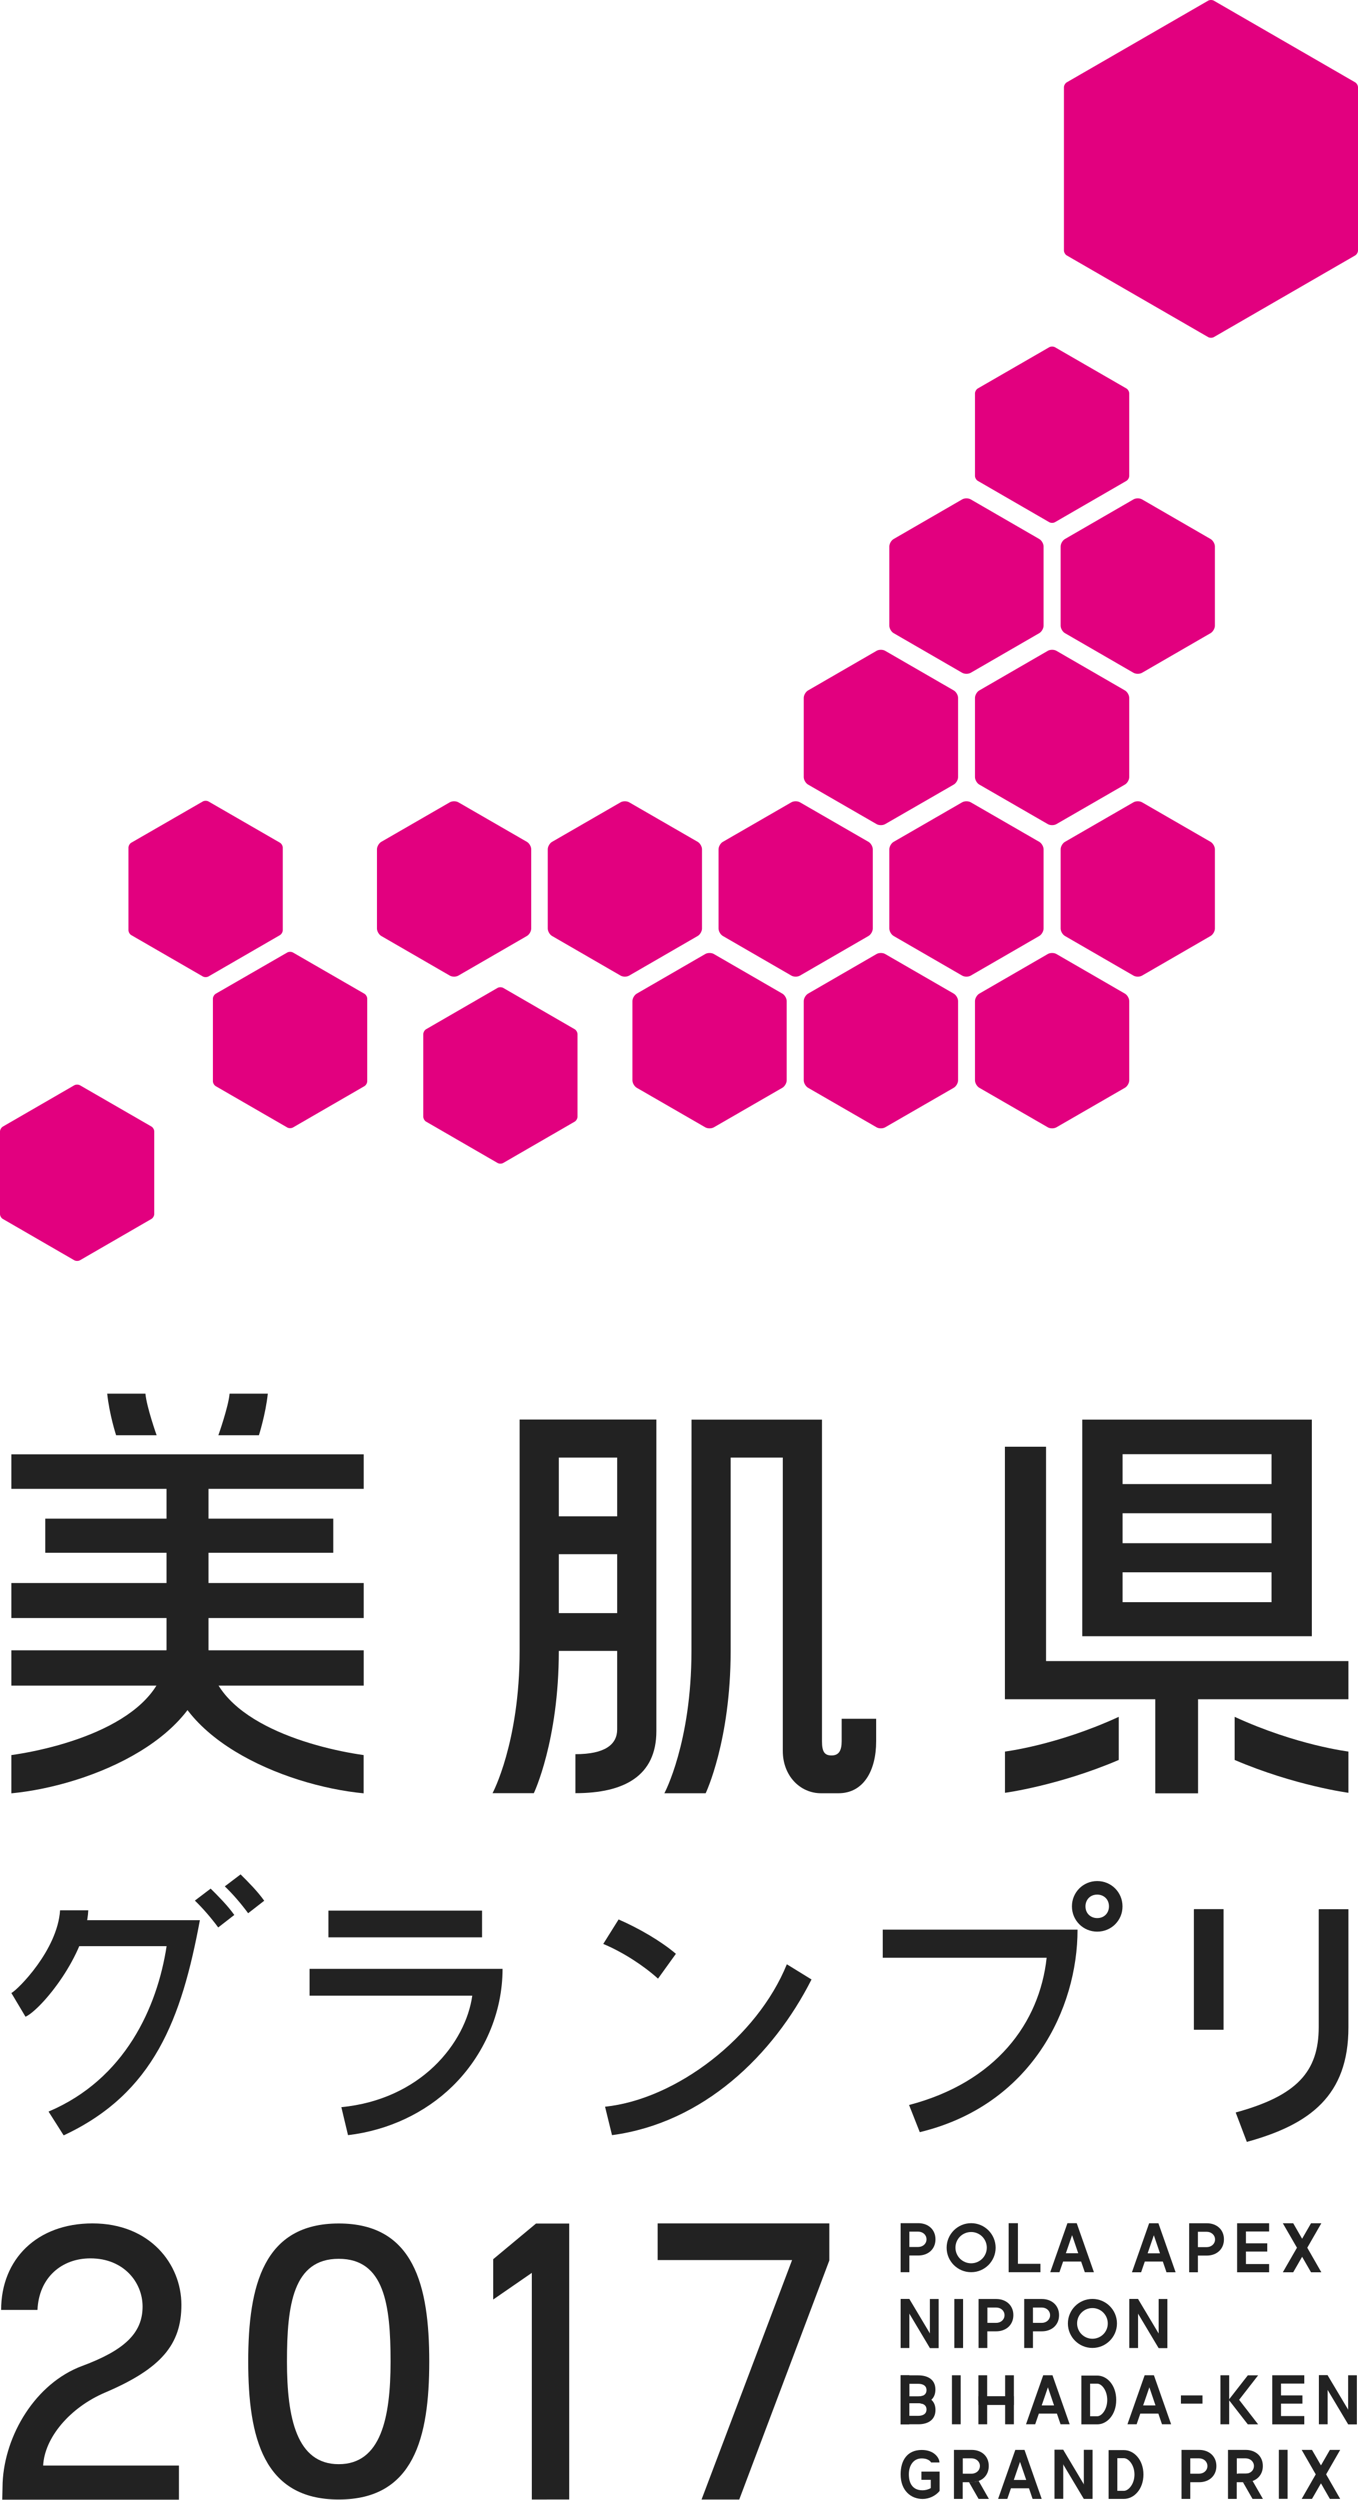 <?xml version="1.0" encoding="utf-8"?>
<!-- Generator: Adobe Illustrator 21.1.0, SVG Export Plug-In . SVG Version: 6.00 Build 0)  -->
<svg version="1.1" id="レイヤー_1" xmlns="http://www.w3.org/2000/svg" xmlns:xlink="http://www.w3.org/1999/xlink" x="0px"
	 y="0px" viewBox="0 0 181.53 333.99" style="enable-background:new 0 0 181.53 333.99;" xml:space="preserve">
<style type="text/css">
	.st0{fill:#E2007F;}
	.st1{fill:#222222;}
</style>
<g>
	<g>
		<g>
			<g>
				<path class="st0" d="M142.22,11.66c0-0.24,0.17-0.54,0.38-0.66l18.9-10.91c0.21-0.12,0.55-0.12,0.76,0L181.15,11
					c0.21,0.12,0.38,0.42,0.38,0.66v21.81c0,0.24-0.17,0.54-0.38,0.66l-18.89,10.91c-0.21,0.12-0.55,0.12-0.76,0l-18.9-10.91
					c-0.21-0.12-0.38-0.42-0.38-0.66V11.66z"/>
			</g>
			<g>
				<path class="st0" d="M130.33,52.56c0-0.24,0.17-0.54,0.38-0.66l9.55-5.51c0.21-0.12,0.55-0.12,0.76,0l9.55,5.51
					c0.21,0.12,0.38,0.42,0.38,0.66v11.03c0,0.24-0.17,0.54-0.38,0.66l-9.55,5.52c-0.21,0.12-0.55,0.12-0.76,0l-9.55-5.52
					c-0.21-0.12-0.38-0.42-0.38-0.66V52.56z"/>
			</g>
			<g>
				<path class="st0" d="M141.78,73.01c0-0.36,0.26-0.81,0.57-0.99l9.17-5.3c0.31-0.18,0.83-0.18,1.14,0l9.17,5.3
					c0.31,0.18,0.57,0.63,0.57,0.99V83.6c0,0.36-0.26,0.81-0.57,0.99l-9.17,5.3c-0.31,0.18-0.83,0.18-1.14,0l-9.17-5.3
					c-0.31-0.18-0.57-0.63-0.57-0.99V73.01z"/>
			</g>
			<g>
				<path class="st0" d="M118.88,73.01c0-0.36,0.26-0.81,0.57-0.99l9.17-5.3c0.31-0.18,0.83-0.18,1.14,0l9.17,5.3
					c0.31,0.18,0.57,0.63,0.57,0.99V83.6c0,0.36-0.26,0.81-0.57,0.99l-9.17,5.3c-0.31,0.18-0.83,0.18-1.14,0l-9.17-5.3
					c-0.31-0.18-0.57-0.63-0.57-0.99V73.01z"/>
			</g>
			<g>
				<path class="st0" d="M141.78,113.47c0-0.36,0.26-0.81,0.57-0.99l9.17-5.29c0.31-0.18,0.83-0.18,1.14,0l9.17,5.29
					c0.31,0.18,0.57,0.63,0.57,0.99v10.59c0,0.36-0.26,0.81-0.57,0.99l-9.17,5.3c-0.31,0.18-0.83,0.18-1.14,0l-9.17-5.3
					c-0.31-0.18-0.57-0.63-0.57-0.99V113.47z"/>
			</g>
			<g>
				<path class="st0" d="M118.88,113.47c0-0.36,0.26-0.81,0.57-0.99l9.17-5.29c0.31-0.18,0.83-0.18,1.14,0l9.17,5.29
					c0.31,0.18,0.57,0.63,0.57,0.99v10.59c0,0.36-0.26,0.81-0.57,0.99l-9.17,5.3c-0.31,0.18-0.83,0.18-1.14,0l-9.17-5.3
					c-0.31-0.18-0.57-0.63-0.57-0.99V113.47z"/>
			</g>
			<g>
				<path class="st0" d="M96.05,113.47c0-0.36,0.26-0.81,0.57-0.99l9.17-5.29c0.31-0.18,0.83-0.18,1.14,0l9.17,5.29
					c0.31,0.18,0.57,0.63,0.57,0.99v10.59c0,0.36-0.26,0.81-0.57,0.99l-9.17,5.3c-0.31,0.18-0.83,0.18-1.14,0l-9.17-5.3
					c-0.31-0.18-0.57-0.63-0.57-0.99V113.47z"/>
			</g>
			<g>
				<path class="st0" d="M73.22,113.47c0-0.36,0.26-0.81,0.57-0.99l9.17-5.29c0.31-0.18,0.83-0.18,1.14,0l9.17,5.29
					c0.31,0.18,0.57,0.63,0.57,0.99v10.59c0,0.36-0.26,0.81-0.57,0.99l-9.17,5.3c-0.31,0.18-0.83,0.18-1.14,0l-9.17-5.3
					c-0.31-0.18-0.57-0.63-0.57-0.99V113.47z"/>
			</g>
			<g>
				<path class="st0" d="M50.39,113.47c0-0.36,0.26-0.81,0.57-0.99l9.17-5.29c0.31-0.18,0.83-0.18,1.14,0l9.17,5.29
					c0.31,0.18,0.57,0.63,0.57,0.99v10.59c0,0.36-0.26,0.81-0.57,0.99l-9.17,5.3c-0.31,0.18-0.83,0.18-1.14,0l-9.17-5.3
					c-0.31-0.18-0.57-0.63-0.57-0.99V113.47z"/>
			</g>
			<g>
				<path class="st0" d="M17.17,113.25c0-0.24,0.17-0.54,0.38-0.66l9.56-5.51c0.21-0.12,0.55-0.12,0.76,0l9.55,5.51
					c0.21,0.12,0.38,0.42,0.38,0.66v11.03c0,0.24-0.17,0.54-0.38,0.66l-9.55,5.52c-0.21,0.12-0.55,0.12-0.76,0l-9.56-5.52
					c-0.21-0.12-0.38-0.42-0.38-0.66V113.25z"/>
			</g>
			<g>
				<path class="st0" d="M0,151.18c0-0.24,0.17-0.54,0.38-0.66L9.93,145c0.21-0.12,0.55-0.12,0.76,0l9.55,5.51
					c0.21,0.12,0.38,0.42,0.38,0.66v11.03c0,0.24-0.17,0.54-0.38,0.66l-9.55,5.52c-0.21,0.12-0.55,0.12-0.76,0l-9.55-5.52
					C0.17,162.75,0,162.45,0,162.21V151.18z"/>
			</g>
			<g>
				<path class="st0" d="M56.58,138.17c0-0.24,0.17-0.54,0.38-0.66l9.55-5.52c0.21-0.12,0.55-0.12,0.76,0l9.55,5.52
					c0.21,0.12,0.38,0.42,0.38,0.66v11.03c0,0.24-0.17,0.54-0.38,0.66l-9.55,5.52c-0.21,0.12-0.55,0.12-0.76,0l-9.55-5.52
					c-0.21-0.12-0.38-0.42-0.38-0.66V138.17z"/>
			</g>
			<g>
				<path class="st0" d="M130.33,93.24c0-0.36,0.26-0.81,0.57-0.99l9.17-5.3c0.31-0.18,0.83-0.18,1.14,0l9.17,5.3
					c0.31,0.18,0.57,0.63,0.57,0.99v10.59c0,0.36-0.26,0.81-0.57,0.99l-9.17,5.29c-0.31,0.18-0.83,0.18-1.14,0l-9.17-5.29
					c-0.31-0.18-0.57-0.63-0.57-0.99V93.24z"/>
			</g>
			<g>
				<path class="st0" d="M107.44,93.24c0-0.36,0.26-0.81,0.57-0.99l9.17-5.3c0.31-0.18,0.83-0.18,1.14,0l9.18,5.3
					c0.31,0.18,0.57,0.63,0.57,0.99v10.59c0,0.36-0.26,0.81-0.57,0.99l-9.18,5.29c-0.31,0.18-0.83,0.18-1.14,0l-9.17-5.29
					c-0.31-0.18-0.57-0.63-0.57-0.99V93.24z"/>
			</g>
			<g>
				<path class="st0" d="M28.46,133.43c0-0.24,0.17-0.54,0.38-0.66l9.56-5.51c0.21-0.12,0.55-0.12,0.76,0l9.55,5.51
					c0.21,0.12,0.38,0.42,0.38,0.66v11.03c0,0.24-0.17,0.54-0.38,0.66l-9.55,5.52c-0.21,0.12-0.55,0.12-0.76,0l-9.56-5.52
					c-0.21-0.12-0.38-0.42-0.38-0.66V133.43z"/>
			</g>
			<g>
				<path class="st0" d="M130.33,133.75c0-0.36,0.26-0.81,0.57-0.99l9.17-5.3c0.31-0.18,0.83-0.18,1.14,0l9.17,5.3
					c0.31,0.18,0.57,0.63,0.57,0.99v10.59c0,0.36-0.26,0.81-0.57,0.99l-9.17,5.29c-0.31,0.18-0.83,0.18-1.14,0l-9.17-5.29
					c-0.31-0.18-0.57-0.63-0.57-0.99V133.75z"/>
			</g>
			<g>
				<path class="st0" d="M107.44,133.75c0-0.36,0.26-0.81,0.57-0.99l9.17-5.3c0.31-0.18,0.83-0.18,1.14,0l9.18,5.3
					c0.31,0.18,0.57,0.63,0.57,0.99v10.59c0,0.36-0.26,0.81-0.57,0.99l-9.18,5.29c-0.31,0.18-0.83,0.18-1.14,0l-9.17-5.29
					c-0.31-0.18-0.57-0.63-0.57-0.99V133.75z"/>
			</g>
			<g>
				<path class="st0" d="M84.54,133.75c0-0.36,0.26-0.81,0.57-0.99l9.17-5.3c0.31-0.18,0.83-0.18,1.14,0l9.17,5.3
					c0.31,0.18,0.57,0.63,0.57,0.99v10.59c0,0.36-0.26,0.81-0.57,0.99l-9.17,5.29c-0.31,0.18-0.83,0.18-1.14,0l-9.17-5.29
					c-0.31-0.18-0.57-0.63-0.57-0.99V133.75z"/>
			</g>
		</g>
	</g>
</g>
<g>
	<g>
		<path class="st1" d="M0.3,333.99l0.05-2.27c0.28-6.4,4.41-13.3,10.62-15.61c5.67-2.1,8.09-4.4,8.09-7.94
			c0-3.22-2.5-6.44-6.98-6.44c-3.79,0-6.88,2.52-7.07,6.89H0.15c0-6.79,4.81-11.56,12.21-11.56c7.72,0,11.89,5.47,11.89,10.88
			c0,5.32-2.73,8.53-10.18,11.71c-4.76,2.02-8.12,6.07-8.3,9.76h18.15v4.56H0.3z"/>
		<path class="st1" d="M71.09,333.95v-30.28l-5.16,3.56v-5.39l5.72-4.76h4.44v36.87H71.09z"/>
		<path class="st1" d="M52.21,315.51c0,7.58-1.31,13.72-6.93,13.72c-5.62,0-6.92-6.15-6.92-13.72c0-7.58,0.83-13.72,6.92-13.72
			C51.38,301.79,52.21,307.93,52.21,315.51z M45.28,297.07c-10.03,0-12.1,8.26-12.1,18.44c0,10.18,2.05,18.44,12.1,18.44
			c10.05,0,12.1-8.26,12.1-18.44C57.38,305.32,55.32,297.07,45.28,297.07z"/>
		<g>
			<g>
				<path class="st1" d="M146.03,307.15c-1.81,0-3.28,1.47-3.28,3.28c0,1.81,1.47,3.27,3.28,3.27c1.81,0,3.28-1.47,3.28-3.27
					C149.31,308.62,147.84,307.15,146.03,307.15z M146.03,312.47c-1.13,0-2.05-0.91-2.05-2.05c0-1.13,0.91-2.05,2.05-2.05
					c1.13,0,2.05,0.92,2.05,2.05C148.09,311.56,147.17,312.47,146.03,312.47z"/>
				<path class="st1" d="M133.17,307.16h-2.36v6.55h1.17v-2.23h1.18c1.33,0,2.3-0.86,2.3-2.16
					C135.47,308.02,134.5,307.16,133.17,307.16z M133.17,310.35h-1.18v-2.05h1.18c0.61,0,1.11,0.42,1.11,1.03
					C134.28,309.92,133.78,310.35,133.17,310.35z"/>
				<path class="st1" d="M139.27,307.16h-2.36v6.55h1.17v-2.23h1.19c1.33,0,2.3-0.86,2.3-2.16
					C141.57,308.02,140.6,307.16,139.27,307.16z M139.26,310.35h-1.18v-2.05h1.18c0.61,0,1.11,0.42,1.11,1.03
					C140.37,309.92,139.87,310.35,139.26,310.35z"/>
				<path class="st1" d="M127.57,307.16v6.55h1.17v-6.55H127.57z"/>
				<g>
					<path class="st1" d="M120.39,307.16v6.55h1.17v-6.55H120.39z"/>
					<path class="st1" d="M124.3,307.16v6.55h1.17v-6.55H124.3z"/>
					<path class="st1" d="M120.39,307.16l3.91,6.55h1.17l-3.91-6.55H120.39z"/>
				</g>
				<g>
					<path class="st1" d="M150.96,307.16v6.55h1.17v-6.55H150.96z"/>
					<path class="st1" d="M154.88,307.16v6.55h1.17v-6.55H154.88z"/>
					<path class="st1" d="M150.96,307.16l3.91,6.55h1.17l-3.91-6.55H150.96z"/>
				</g>
			</g>
			<g>
				<g>
					<path class="st1" d="M122.75,297.03h-2.36v6.55h1.17v-2.23h1.19c1.33,0,2.3-0.86,2.3-2.16
						C125.05,297.88,124.08,297.03,122.75,297.03z M122.74,300.21h-1.18v-2.05h1.18c0.61,0,1.11,0.42,1.11,1.03
						C123.85,299.79,123.35,300.21,122.74,300.21z"/>
					<path class="st1" d="M142.69,297.03l-2.3,6.55h1.23l0.49-1.42h2.41l0.49,1.42h1.22l-2.3-6.55H142.69z M142.48,301.05l0.83-2.42
						l0.82,2.42H142.48z"/>
					<path class="st1" d="M134.84,297.03h1.23v5.43h3.01v1.12h-4.25V297.03z"/>
					<path class="st1" d="M129.82,297.03c-1.81,0-3.28,1.47-3.28,3.28c0,1.81,1.47,3.27,3.28,3.27c1.81,0,3.27-1.47,3.27-3.27
						C133.09,298.49,131.62,297.03,129.82,297.03z M129.82,302.39c-1.16,0-2.1-0.93-2.1-2.09c0-1.16,0.93-2.09,2.1-2.09
						c1.15,0,2.09,0.93,2.09,2.09C131.91,301.46,130.97,302.39,129.82,302.39z"/>
				</g>
				<g>
					<polygon class="st1" points="166.55,300.82 169.4,300.82 169.4,299.72 166.55,299.72 166.55,298.14 169.65,298.14 
						169.65,297.04 165.37,297.04 165.37,303.59 169.65,303.59 169.65,302.49 166.55,302.49 					"/>
					<path class="st1" d="M161.32,297.04h-2.36v6.55h1.17v-2.23h1.18c1.33,0,2.3-0.86,2.3-2.16
						C163.62,297.9,162.65,297.04,161.32,297.04z M161.31,300.23h-1.18v-2.05h1.18c0.61,0,1.11,0.43,1.11,1.03
						C162.42,299.8,161.92,300.23,161.31,300.23z"/>
					<path class="st1" d="M153.61,297.04l-2.3,6.55h1.23l0.49-1.43h2.41l0.49,1.43h1.22l-2.3-6.55H153.61z M153.41,301.06l0.83-2.42
						l0.82,2.42H153.41z"/>
					<polygon class="st1" points="176.63,297.04 175.25,297.04 174.06,299.11 172.87,297.04 171.48,297.04 173.37,300.31 
						171.48,303.59 172.87,303.59 174.06,301.52 175.25,303.59 176.63,303.59 174.75,300.31 					"/>
				</g>
			</g>
			<g>
				<polygon class="st1" points="171.24,321.14 174.1,321.14 174.1,320.04 171.24,320.04 171.24,318.46 174.35,318.46 
					174.35,317.35 170.07,317.35 170.07,323.91 174.35,323.91 174.35,322.8 171.24,322.8 				"/>
				<path class="st1" d="M146.66,317.39h-2.11v6.52h1.17l0,0h0.94c1.34,0,2.55-1.29,2.55-3.26S148,317.39,146.66,317.39z
					 M146.66,322.83h-0.94v-4.36h0.94c0.61,0,1.35,0.9,1.35,2.18C148.01,321.92,147.27,322.83,146.66,322.83z"/>
				<path class="st1" d="M127.25,317.35v6.55h1.17v-6.55H127.25z"/>
				<path class="st1" d="M130.79,317.35v6.55h1.17v-6.55H130.79z"/>
				<path class="st1" d="M130.8,321.32h4.72v-1.17h-4.72V321.32z"/>
				<path class="st1" d="M134.36,317.35v6.55h1.17l0-6.55H134.36z"/>
				<g>
					<path class="st1" d="M176.3,317.35v6.55h1.17v-6.55H176.3z"/>
					<path class="st1" d="M180.21,317.35v6.55h1.17v-6.55H180.21z"/>
					<path class="st1" d="M176.3,317.35l3.91,6.55h1.17l-3.91-6.55H176.3z"/>
				</g>
				<path class="st1" d="M139.45,317.35l-2.3,6.55h1.23l0.49-1.43h2.41l0.49,1.43h1.22l-2.3-6.55H139.45z M139.25,321.38l0.83-2.42
					l0.82,2.42H139.25z"/>
				<path class="st1" d="M153.01,317.35l-2.3,6.55h1.23l0.49-1.43h2.41l0.49,1.43h1.22l-2.3-6.55H153.01z M152.81,321.38l0.83-2.42
					l0.82,2.42H152.81z"/>
				<g>
					<path class="st1" d="M122.74,317.36h-2.36v6.55h1.17v-2.83h1.18c0.19,0,0.37,0.02,0.53,0.08c0.5-0.07,0.92-0.24,1.23-0.53
						c0.35-0.31,0.55-0.77,0.55-1.36C125.05,317.97,124.08,317.36,122.74,317.36z M122.74,320.18h-1.18v-1.69h1.18
						c0.62,0,1.11,0.24,1.11,0.85c0,0.41-0.23,0.66-0.58,0.77C123.11,320.16,122.93,320.18,122.74,320.18z"/>
					<path class="st1" d="M124.5,320.63c-0.31-0.29-0.74-0.46-1.23-0.53c-0.16,0.06-0.34,0.08-0.53,0.08h-1.18v-2.83h-1.17v6.55
						h2.36c1.34,0,2.3-0.62,2.3-1.92C125.05,321.39,124.85,320.94,124.5,320.63z M122.74,322.77h-1.18v-1.69h1.18
						c0.19,0,0.37,0.02,0.53,0.08c0.35,0.11,0.58,0.35,0.58,0.76C123.85,322.53,123.35,322.77,122.74,322.77z"/>
				</g>
				<rect x="157.86" y="320.04" class="st1" width="2.88" height="1.1"/>
				<g>
					<path class="st1" d="M163.14,317.35v6.55h1.17l0-6.55H163.14z"/>
					<polygon class="st1" points="168.18,317.36 166.8,317.36 164.25,320.63 166.8,323.91 168.18,323.91 165.64,320.63 					"/>
				</g>
			</g>
			<g>
				<g>
					<path class="st1" d="M160.29,327.32h-2.35v6.55h1.17v-2.23h1.18c1.34,0,2.31-0.86,2.31-2.16
						C162.6,328.17,161.62,327.32,160.29,327.32z M160.29,330.5h-1.18v-2.05h1.18c0.61,0,1.11,0.42,1.11,1.03
						C161.4,330.08,160.9,330.5,160.29,330.5z"/>
					<path class="st1" d="M170.95,327.31v6.55h1.17v-6.55H170.95z"/>
					<polygon class="st1" points="179.15,327.32 177.77,327.32 176.58,329.39 175.38,327.32 174,327.32 175.88,330.59 174,333.87 
						175.38,333.87 176.58,331.79 177.77,333.87 179.15,333.87 177.27,330.59 					"/>
					<g>
						<g>
							<path class="st1" d="M166.51,327.32h-2.36v6.55h1.17v-2.23h1.18c0.32,0,0.62-0.05,0.89-0.14c0.01,0,0.03-0.01,0.04-0.02
								c0.83-0.3,1.38-1.02,1.38-2C168.82,328.17,167.85,327.32,166.51,327.32z M166.85,330.45c-0.02,0.01-0.04,0.01-0.06,0.02
								c-0.09,0.02-0.18,0.03-0.28,0.03h-1.18v-2.05h1.18c0.61,0,1.11,0.43,1.11,1.02C167.62,329.96,167.29,330.33,166.85,330.45z"
								/>
						</g>
						<path class="st1" d="M168.82,333.87h-1.39l-1.19-2.08l-0.09-0.16h0.36c0.32,0,0.62-0.05,0.89-0.14c0.01,0,0.03-0.01,0.04-0.02
							L168.82,333.87z"/>
						<path class="st1" d="M167.44,331.47c-0.01,0.01-0.03,0.01-0.04,0.02c-0.27,0.09-0.57,0.14-0.89,0.14h-0.36l-0.6-1.05
							l-0.05-0.09h1.01c0.1,0,0.19-0.01,0.28-0.03c0.02,0,0.04-0.01,0.06-0.02l0.08,0.14L167.44,331.47z"/>
					</g>
				</g>
				<g>
					<path class="st1" d="M123.17,330.21v1.11h1.25v1.1c-0.29,0.19-0.74,0.3-1.1,0.3c-1.73,0-1.83-1.58-1.83-2.13
						c0-1.21,0.63-2.13,1.71-2.13c1.02,0,1.26,0.54,1.26,0.54h1.12c0-0.56-0.65-1.67-2.37-1.67c-1.9,0-2.82,1.35-2.82,3.26
						c0,2.21,1.42,3.29,2.94,3.29c0.86,0,1.74-0.42,2.27-1.07v-2.59h-0.23H123.17z"/>
					<path class="st1" d="M150.24,327.35h-2.05v6.52h1.17l0,0h0.88c1.34,0,2.61-1.29,2.61-3.26S151.58,327.35,150.24,327.35z
						 M150.24,332.79h-0.88v-4.36h0.88c0.61,0,1.41,0.9,1.41,2.18S150.85,332.79,150.24,332.79z"/>
					<g>
						<path class="st1" d="M140.96,327.31v6.55h1.17v-6.55H140.96z"/>
						<path class="st1" d="M144.88,327.31v6.55h1.17v-6.55H144.88z"/>
						<path class="st1" d="M140.96,327.31l3.91,6.55h1.17l-3.91-6.55H140.96z"/>
					</g>
					<path class="st1" d="M135.72,327.32l-2.3,6.55h1.23l0.49-1.42h2.41l0.48,1.42h1.22l-2.3-6.55H135.72z M135.52,331.34l0.83-2.42
						l0.83,2.42H135.52z"/>
					<g>
						<g>
							<path class="st1" d="M129.88,327.32h-2.36v6.55h1.17v-2.23h1.18c0.32,0,0.62-0.05,0.89-0.14c0.02,0,0.03-0.01,0.04-0.02
								c0.83-0.3,1.37-1.02,1.37-2C132.19,328.17,131.22,327.32,129.88,327.32z M130.22,330.45c-0.02,0.01-0.04,0.01-0.06,0.02
								c-0.09,0.02-0.18,0.03-0.28,0.03h-1.18v-2.05h1.18c0.61,0,1.11,0.43,1.11,1.02C130.99,329.96,130.66,330.33,130.22,330.45z"
								/>
						</g>
						<path class="st1" d="M132.19,333.87h-1.38l-1.19-2.08l-0.09-0.16h0.36c0.32,0,0.62-0.05,0.89-0.14c0.02,0,0.03-0.01,0.04-0.02
							L132.19,333.87z"/>
					</g>
				</g>
			</g>
		</g>
	</g>
	<g>
		<g>
			<path class="st1" d="M82.69,256.45l-2.05,3.27c2.65,1.11,5.41,2.91,7.32,4.64l2.39-3.32C88.35,259.34,85.4,257.63,82.69,256.45z
				 M105.18,262.44c-3.98,9.79-14.79,18.04-24.3,19.03l0.93,3.8c12.21-1.63,21.54-10.66,26.67-20.8L105.18,262.44z"/>
		</g>
		<g>
			<path class="st1" d="M146.67,258.08c-1.88,0-3.38-1.5-3.38-3.38c0-1.88,1.5-3.38,3.38-3.38c1.88,0,3.38,1.5,3.38,3.38
				C150.06,256.58,148.56,258.08,146.67,258.08z M146.67,253.13c-0.97,0-1.57,0.72-1.57,1.57c0,0.97,0.72,1.57,1.57,1.57
				c0.98,0,1.57-0.72,1.57-1.57C148.24,253.73,147.52,253.13,146.67,253.13z"/>
			<path class="st1" d="M122.95,284.87l-1.43-3.63c11.61-3.04,17.44-10.95,18.39-19.67h-21.91v-3.76c0,0,24.84,0,26.04,0
				C144.05,268.34,137.92,281.25,122.95,284.87z"/>
		</g>
		<g>
			<path class="st1" d="M180.25,255.07c0,0,0,15.14,0,15.8c0,9.07-5.08,12.97-13.58,15.3l-1.49-3.93c8.16-2.23,11.1-5.43,11.1-11.42
				v-15.71h0.02v-0.03H180.25z"/>
			<polygon class="st1" points="163.56,255.07 163.56,271.19 159.59,271.19 159.59,255.11 159.61,255.11 159.61,255.07 			"/>
		</g>
		<g>
			<path class="st1" d="M41.38,263.05v3.58c0,0,20.9,0,21.75,0l0,0c-0.43,3.11-2.14,6.62-5.13,9.47c-2.95,2.81-7.12,4.92-12.37,5.43
				l0.89,3.74c5.46-0.65,10.34-3.01,13.94-6.51c4.23-4.12,6.72-9.82,6.72-15.71H41.38z"/>
			<rect x="43.9" y="255.27" class="st1" width="20.54" height="3.57"/>
		</g>
		<path class="st1" d="M11.8,255.24c-0.28,5.96-6.25,13.22-8.39,14.21l-1.89-3.17c0.84-0.42,6.16-5.72,6.51-11.05H11.8z"/>
		<g>
			<path class="st1" d="M29.17,257.52c-0.9-1.22-2-2.51-3.12-3.59l2.11-1.6c1.09,1.08,2.27,2.27,3.16,3.52L29.17,257.52z"/>
			<path class="st1" d="M33.17,255.62c-0.9-1.22-1.99-2.51-3.12-3.59l2.11-1.6c1.09,1.08,2.27,2.27,3.16,3.52L33.17,255.62z"/>
			<path class="st1" d="M22.27,260.02H8.77v-3.47h17.95c-2.45,13.14-6.1,23.11-18.21,28.75l-2.02-3.18
				C16.72,277.79,21.02,268.19,22.27,260.02z"/>
		</g>
	</g>
	<g>
		<g>
			<path class="st1" d="M30.69,186.2c-0.15,1.75-1.5,5.56-1.5,5.56h5.42c0,0,0.89-2.77,1.19-5.56H30.69z"/>
			<path class="st1" d="M19.44,186.2h-5.11c0.29,2.79,1.19,5.56,1.19,5.56h5.42C20.93,191.76,19.59,187.94,19.44,186.2z"/>
			<polygon class="st1" points="48.62,225.21 48.62,220.49 27.87,220.49 27.87,216.18 48.62,216.18 48.62,211.5 27.87,211.5 
				27.87,207.46 44.55,207.46 44.55,202.9 27.87,202.9 27.87,198.92 48.62,198.92 48.62,194.31 1.52,194.31 1.52,198.92 
				22.26,198.92 22.26,202.9 6.05,202.9 6.05,207.46 22.26,207.46 22.26,211.5 1.52,211.5 1.52,216.18 22.26,216.18 22.26,220.49 
				1.52,220.49 1.52,225.21 			"/>
			<path class="st1" d="M22.26,220.49c-0.04,11.51,15.59,18.08,26.35,19.11v-5.11c-7.25-1.03-20.75-4.82-20.75-14"/>
			<path class="st1" d="M27.87,220.49c0.04,11.51-15.59,18.08-26.35,19.11v-5.11c7.25-1.03,20.75-4.82,20.75-14"/>
		</g>
		<g>
			<path class="st1" d="M160.15,227.03v12.57h-5.72v-12.57h-20.1v-33.74h5.5v28.64h40.42v5.1H160.15z M144.67,218.61v-28.94h30.69
				v28.94H144.67z M169.97,194.29h-19.91v3.99h19.91V194.29z M169.97,202.18h-19.91v4h19.91V202.18z M169.97,210.07h-19.91v3.99
				h19.91V210.07z"/>
			<path class="st1" d="M165.04,229.38v5.76c8.05,3.44,15.21,4.39,15.21,4.39v-5.51C180.25,234.01,173.35,233.2,165.04,229.38z"/>
			<path class="st1" d="M149.55,229.38v5.76c-8.05,3.44-15.21,4.39-15.21,4.39v-5.51C134.34,234.01,141.24,233.2,149.55,229.38z"/>
		</g>
		<g>
			<g>
				<path class="st1" d="M69.46,189.67c0,0,0,27.12,0,30.91c0,12.27-3.62,19-3.62,19h5.52c0,0,3.34-6.98,3.34-19.01h7.8v10.49
					c0,2.03-1.65,3.31-5.58,3.31v5.21c6.51,0,10.82-2.3,10.82-8.29v-41.63H69.46z M74.7,207.65h7.8v7.87h-7.8V207.65z M82.5,202.59
					h-7.8v-7.85h7.8V202.59z"/>
			</g>
			<path class="st1" d="M92.43,220.59c0,12.27-3.62,19-3.62,19h5.52c0,0,3.34-6.98,3.34-19.01v-25.84h6.97v39.19
				c0,3.36,2.34,5.66,5.11,5.66h2.33c3.31,0,5.04-2.95,5.04-6.95c0-1.44,0-3,0-3h-4.61c0,0,0,1.75,0,3c0,1.3-0.41,1.9-1.35,1.9
				c-0.94,0-1.28-0.49-1.28-1.9c0,0,0-42.92,0-42.97H92.44L92.43,220.59z"/>
		</g>
	</g>
	<path class="st1" d="M98.82,333.95h-5.04l12.1-31.99H87.91v-4.9h22.95v4.95L98.82,333.95z"/>
</g>
</svg>
